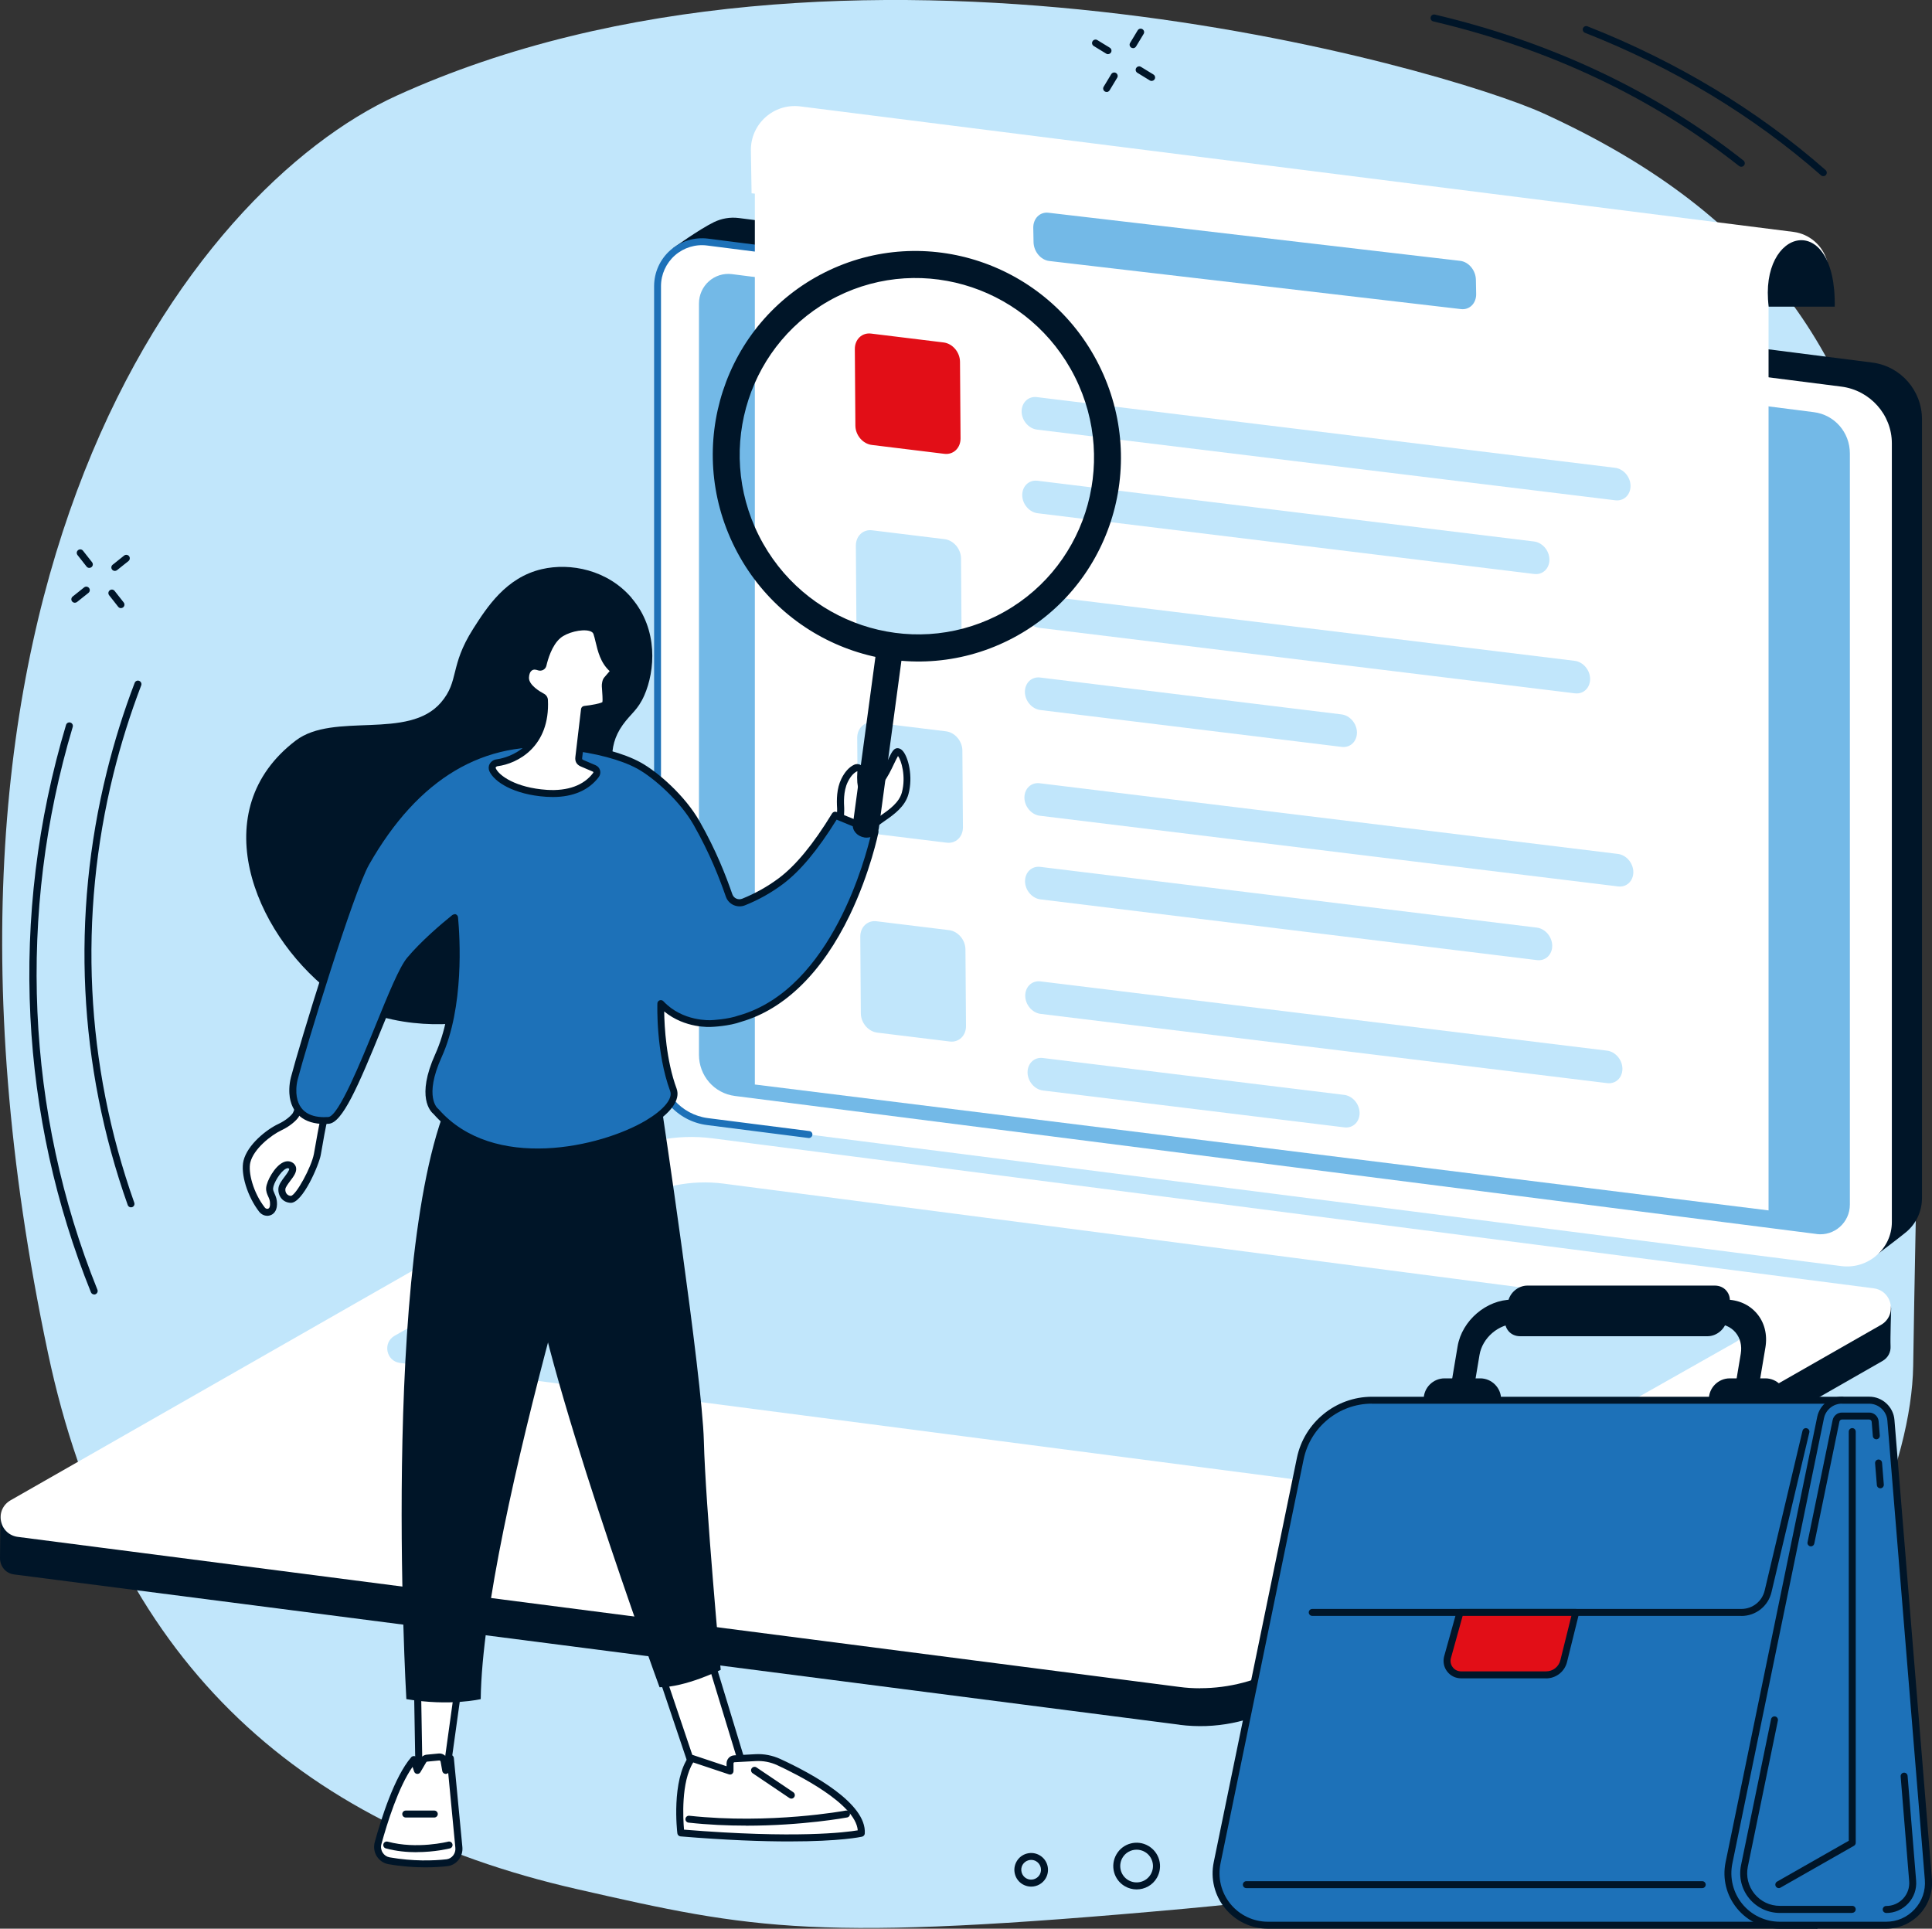 <?xml version="1.0" encoding="UTF-8"?> <svg xmlns="http://www.w3.org/2000/svg" viewBox="0 0 283.46 282.96"><rect x="0" y="0" width="283.46" height="282.96" fill="#333333" stroke="none"/> <defs> <style>.d{fill:#fff;}.e{fill:#73b9e7;}.f{fill:#c1e6fb;}.g{fill:#1d71b8;}.h{fill:#001528;}.i{fill:#e20e17;}</style> </defs> <g id="a"></g> <g id="b"> <g id="c"> <g> <path class="f" d="M255.15,250.77c16.39-13.68,25.34-36.33,25.55-50.38,1.56-104.75,8.21-155.19-54.21-183.74-14.43-6.6-102.92-32.36-168.28-2.62C28.02,27.77-16.77,85.95,7.04,198.5c9.43,44.56,36.1,69.19,77.58,78.65,26.08,5.95,35.03,7.8,89.24,2.88,46.92-4.26,61.26-12.52,81.3-29.26Z"></path> <path class="h" d="M275.18,184.21l-166.77-23.19c-4.19-.53-7.33-4.1-7.33-8.32l-2.29-116.32s3.8-2.74,5.96-3.79c1.1-.53,2.36-.77,3.67-.6l166.26,21.2c4.19,.53,7.31,4.1,7.31,8.32v114.25c0,2.04-.92,3.85-2.36,5.03-1.33,1.09-4.45,3.42-4.45,3.42Z"></path> <path class="d" d="M270.15,185.75l-166.34-21.2c-4.19-.53-7.39-4.1-7.39-8.32V41.98c0-3.93,3.48-6.96,7.38-6.46l166.36,21.2c4.19,.53,7.41,4.1,7.41,8.32v114.25c0,3.93-3.51,6.96-7.4,6.46Z"></path> <path class="e" d="M266.53,181.04l-158.71-20.25c-3.05-.39-5.27-2.98-5.27-6.05V44.54c0-2.62,2.25-4.65,4.86-4.32l158.72,20.25c3.05,.39,5.28,2.98,5.28,6.05v110.21c0,2.62-2.28,4.65-4.88,4.32Z"></path> <path class="g" d="M118.7,166.96s-.04,0-.07,0l-14.89-1.9c-4.43-.56-7.77-4.36-7.77-8.83V41.98c0-2.02,.87-3.94,2.38-5.27,1.51-1.33,3.53-1.95,5.53-1.7l16.92,2.16c.28,.04,.48,.29,.44,.57-.04,.28-.29,.48-.57,.44l-16.92-2.16c-1.71-.22-3.43,.31-4.73,1.45-1.29,1.14-2.04,2.78-2.04,4.51v114.25c0,3.95,2.96,7.31,6.88,7.81l14.89,1.9c.28,.04,.48,.29,.44,.57-.03,.26-.25,.45-.51,.45Z"></path> <path class="h" d="M173.08,253.04L2.08,230.99c-1.34-.17-2.09-1.29-2.08-2.41,.01-.77,.07-6.22,.07-6.22l90.42-51.69c4.53-2.59,10.39-3.59,15.57-2.92l168.85,21.78c1.02,.13,1.89,.79,2.29,1.73l.27,.64s-.15,4.54-.09,5.6c.05,.83-.33,1.69-1.2,2.18l-88.15,50.4c-4.53,2.59-9.78,3.63-14.96,2.97Z"></path> <g> <path class="d" d="M23.11,227.61l-20.42-2.64c-2.26-.29-2.86-3.29-.88-4.42l87.68-50.08c4.53-2.59,9.78-3.63,14.96-2.97l170.4,22.01c2.26,.29,2.86,3.29,.88,4.42l-87.68,50.08c-4.53,2.59-9.78,3.63-14.96,2.97L23.11,227.61h0Z"></path> <path class="d" d="M176.09,247.69c-1.03,0-2.05-.06-3.08-.2L2.62,225.48c-1.25-.16-2.22-1.06-2.47-2.3-.25-1.24,.3-2.44,1.4-3.07l87.68-50.08c4.6-2.63,10.02-3.7,15.27-3.03l170.4,22.01c1.25,.16,2.22,1.06,2.47,2.3,.25,1.24-.3,2.44-1.4,3.07l-87.68,50.08c-3.7,2.11-7.94,3.22-12.2,3.22ZM23.17,227.1l149.97,19.37c5.03,.64,10.23-.39,14.64-2.9l87.68-50.08c.86-.49,1.03-1.35,.9-1.98-.13-.64-.61-1.36-1.59-1.49l-170.4-22.01c-5.03-.64-10.23,.39-14.64,2.9L2.06,221c-.86,.49-1.03,1.35-.9,1.98,.13,.64,.61,1.36,1.59,1.49l20.42,2.64Z"></path> </g> <path class="f" d="M206.45,219.19l-147.76-19.23c-2.04-.26-2.58-2.97-.79-3.99l34.74-19.64c4.09-2.34,8.83-3.28,13.51-2.68l147.76,19.23c2.04,.26,2.58,2.97,.79,3.99l-34.74,19.64c-4.09,2.34-8.83,3.28-13.51,2.68Z"></path> <path class="d" d="M259.48,177.58l-148.73-18.47V22.71c0-2.75,2.22-4.88,4.95-4.55l143.78,17.83V177.58Z"></path> <path class="d" d="M110.27,28.36l149.57,14.82,8.78,.23-.55-5.1c-.64-2.3-2.59-3.99-4.95-4.29L117.41,15.61c-3.89-.49-7.31,2.58-7.24,6.49l.1,6.25Z"></path> <path class="h" d="M259.5,44.99c-1.48-11.6,9.92-14.33,9.69,0h-9.69Z"></path> <g> <path class="i" d="M138.54,66.58l-10.62-1.3c-1.33-.16-2.41-1.43-2.42-2.84l-.08-11.25c0-1.41,1.06-2.42,2.39-2.25l10.62,1.3c1.33,.16,2.41,1.43,2.42,2.84l.08,11.25c0,1.41-1.06,2.42-2.39,2.25Z"></path> <path class="f" d="M138.69,95.44l-10.62-1.3c-1.33-.16-2.41-1.43-2.42-2.84l-.08-11.25c0-1.41,1.06-2.42,2.39-2.25l10.62,1.3c1.33,.16,2.41,1.43,2.42,2.84l.08,11.25c0,1.41-1.06,2.42-2.39,2.25Z"></path> <path class="f" d="M138.89,123.63l-10.62-1.3c-1.33-.16-2.41-1.43-2.42-2.84l-.08-11.25c0-1.41,1.06-2.42,2.39-2.25l10.62,1.3c1.33,.16,2.41,1.43,2.42,2.84l.08,11.25c0,1.41-1.06,2.42-2.39,2.25Z"></path> <path class="f" d="M139.34,152.8l-10.62-1.3c-1.33-.16-2.41-1.43-2.42-2.84l-.08-11.25c0-1.41,1.06-2.42,2.39-2.25l10.62,1.3c1.33,.16,2.41,1.43,2.42,2.84l.08,11.25c0,1.41-1.06,2.42-2.39,2.25Z"></path> </g> <path class="e" d="M214.37,45.35l-60.43-7.06c-1.24-.15-2.27-1.38-2.3-2.76l-.04-2.08c-.03-1.38,.96-2.38,2.21-2.24l60.43,7.06c1.24,.15,2.27,1.38,2.3,2.76l.04,2.08c.03,1.38-.96,2.38-2.21,2.24Z"></path> <g> <path class="f" d="M237,73.4l-84.84-10.37c-1.24-.15-2.26-1.34-2.27-2.66h0c0-1.32,.99-2.26,2.23-2.11l84.84,10.37c1.24,.15,2.26,1.34,2.27,2.66h0c0,1.32-.99,2.26-2.23,2.11Z"></path> <path class="f" d="M225.1,84.21l-72.85-8.91c-1.24-.15-2.26-1.34-2.27-2.66h0c0-1.32,.99-2.26,2.23-2.11l72.85,8.91c1.24,.15,2.26,1.34,2.27,2.66h0c0,1.32-.99,2.26-2.23,2.11Z"></path> <path class="f" d="M231.07,101.72l-78.6-9.61c-1.24-.15-2.26-1.34-2.27-2.66h0c0-1.32,.99-2.26,2.23-2.11l78.6,9.61c1.24,.15,2.26,1.34,2.27,2.66h0c0,1.32-.99,2.26-2.23,2.11Z"></path> <path class="f" d="M196.86,109.58l-44.22-5.41c-1.24-.15-2.26-1.34-2.27-2.66h0c0-1.32,.99-2.26,2.23-2.11l44.22,5.41c1.24,.15,2.26,1.34,2.27,2.66h0c0,1.32-.99,2.26-2.23,2.11Z"></path> <path class="f" d="M237.41,130.05l-84.84-10.37c-1.24-.15-2.26-1.34-2.27-2.66h0c0-1.32,.99-2.26,2.23-2.11l84.84,10.37c1.24,.15,2.26,1.34,2.27,2.66h0c0,1.32-.99,2.26-2.23,2.11Z"></path> <path class="f" d="M225.51,140.86l-72.85-8.91c-1.24-.15-2.26-1.34-2.27-2.66h0c0-1.32,.99-2.26,2.23-2.11l72.85,8.91c1.24,.15,2.26,1.34,2.27,2.66h0c0,1.32-.99,2.26-2.23,2.11Z"></path> <path class="f" d="M235.81,158.91l-83.12-10.16c-1.24-.15-2.26-1.34-2.27-2.66h0c0-1.32,.99-2.26,2.23-2.11l83.12,10.16c1.24,.15,2.26,1.34,2.27,2.66h0c0,1.32-.99,2.26-2.23,2.11Z"></path> <path class="f" d="M197.25,165.4l-44.22-5.41c-1.24-.15-2.26-1.34-2.27-2.66h0c0-1.32,.99-2.26,2.23-2.11l44.22,5.41c1.24,.15,2.26,1.34,2.27,2.66h0c0,1.32-.99,2.26-2.23,2.11Z"></path> </g> <g> <g> <polygon class="d" points="97.12 245.88 102.3 261.21 109.52 260.83 104.36 243.88 97.12 245.88"></polygon> <path class="h" d="M102.3,261.72c-.22,0-.41-.14-.48-.35l-5.17-15.34c-.04-.13-.03-.28,.03-.4,.07-.12,.18-.22,.32-.25l7.24-2c.27-.07,.54,.08,.63,.34l5.16,16.96c.05,.15,.02,.31-.07,.44-.09,.13-.24,.21-.39,.22l-7.23,.38h-.03Zm-4.52-15.5l4.88,14.46,6.19-.33-4.83-15.85-6.24,1.72Z"></path> </g> <g> <g> <path class="d" d="M99.89,268.91s-.9-7.51,1.62-10.94l5.61,1.87v-1.12c0-.36,.28-.66,.63-.68l3.13-.17c1.17-.06,2.33,.16,3.4,.65,3.75,1.73,12.38,6.17,12.1,10.44,0,0-6.79,1.58-26.48-.05Z"></path> <path class="h" d="M115.81,270.16c-3.97,0-9.21-.18-15.96-.74-.24-.02-.44-.21-.47-.45-.04-.31-.89-7.75,1.71-11.31,.13-.18,.36-.25,.57-.18l4.94,1.65v-.41c0-.63,.49-1.16,1.11-1.19l3.13-.17c1.24-.07,2.5,.18,3.64,.7,4.75,2.19,12.68,6.52,12.4,10.93-.01,.23-.17,.41-.39,.47-.18,.04-3.16,.7-10.68,.7Zm-15.46-1.73c16.48,1.34,23.8,.39,25.5,.1-.32-3.96-9.06-8.28-11.8-9.55-.99-.46-2.08-.67-3.16-.61l-3.13,.17c-.08,0-.14,.08-.14,.17v1.12c0,.16-.08,.32-.21,.42-.13,.1-.3,.12-.46,.07l-5.24-1.75c-1.81,2.88-1.49,8.32-1.35,9.86Z"></path> </g> <path class="h" d="M109.44,267.84c-2.66,0-5.51-.12-8.42-.44-.28-.03-.48-.28-.45-.56,.03-.28,.28-.48,.56-.45,11.91,1.29,22.86-.74,22.97-.76,.28-.05,.55,.13,.6,.41,.05,.28-.13,.55-.41,.6-.08,.02-6.49,1.21-14.86,1.21Z"></path> <path class="h" d="M116.11,263.88c-.1,0-.2-.03-.29-.09l-5.4-3.64c-.23-.16-.3-.48-.14-.71,.16-.23,.48-.3,.71-.14l5.4,3.64c.23,.16,.3,.48,.14,.71-.1,.15-.26,.23-.42,.23Z"></path> </g> <g> <polygon class="d" points="67.2 247.82 65.39 260.83 61.49 260.83 61.27 248.03 67.2 247.82"></polygon> <path class="h" d="M65.39,261.34h-3.91c-.28,0-.51-.22-.51-.5l-.22-12.8c0-.28,.21-.51,.49-.52l5.93-.21c.15,0,.3,.06,.4,.17,.1,.11,.15,.26,.13,.41l-1.81,13.01c-.04,.25-.25,.44-.51,.44Zm-3.4-1.02h2.96l1.66-11.97-4.82,.17,.2,11.79Z"></path> </g> <path class="h" d="M97.04,162.2s5.99,39.73,6.23,49.22c.24,9.49,2.47,33.57,2.47,33.57,0,0-5.19,2.57-8.97,2.55,0,0-17.68-48.2-19.01-63.79-1.32-15.59,3.1-22.72,3.1-22.72l16.18,1.17Z"></path> <path class="h" d="M91.17,159.73s-20.31,63.67-20.64,89.55c0,0-4.48,1.08-10.91,0,0,0-4.12-71.06,7.76-90.97l23.78,1.41Z"></path> <g> <g> <path class="d" d="M65.55,273.27c-1.87,.21-4.93,.34-8.49-.29-1.17-.21-1.91-1.4-1.59-2.57,.89-3.27,2.82-9.45,5.25-12.27l.53,1.59,.85-1.45c.12-.2,.32-.33,.54-.35l1.76-.17c.37-.04,.7,.23,.76,.6l.24,1.37,.67-1.77,1.25,13.07c.11,1.12-.68,2.12-1.77,2.24Z"></path> <path class="h" d="M62.36,273.96c-1.57,0-3.41-.12-5.39-.47-.69-.12-1.3-.54-1.68-1.14-.39-.61-.5-1.37-.31-2.08,.94-3.42,2.88-9.59,5.35-12.46,.12-.14,.31-.2,.49-.17,.18,.04,.33,.17,.39,.34l.17,.52,.28-.47c.2-.34,.55-.56,.94-.6l1.76-.17c.5-.05,.97,.22,1.19,.65l.05-.12c.08-.22,.31-.36,.55-.33,.24,.03,.42,.22,.44,.46l1.25,13.07c.13,1.39-.86,2.65-2.22,2.8h0c-.88,.1-1.98,.17-3.25,.17Zm3.19-.68h0Zm-5.02-14.06c-2.08,2.96-3.73,8.27-4.57,11.33-.12,.43-.05,.89,.19,1.26,.23,.36,.58,.6,1,.68,3.47,.61,6.46,.5,8.35,.29h0c.8-.09,1.39-.84,1.31-1.68l-1.05-10.99c-.11,.1-.26,.16-.41,.14-.23-.02-.42-.2-.46-.42l-.24-1.37c-.02-.11-.11-.19-.21-.18l-1.76,.17c-.06,0-.12,.04-.15,.1l-.85,1.45c-.1,.17-.29,.27-.49,.25-.2-.02-.37-.16-.43-.35l-.23-.68Z"></path> </g> <path class="h" d="M61.11,271.74c-1.39,0-2.95-.14-4.5-.56-.27-.07-.43-.35-.36-.63,.07-.27,.35-.43,.63-.36,4.28,1.16,8.83,.01,8.88,0,.27-.07,.55,.09,.62,.37,.07,.27-.09,.55-.37,.62-.13,.03-2.2,.55-4.9,.55Z"></path> <path class="h" d="M63.72,266.65h-4.19c-.28,0-.51-.23-.51-.51s.23-.51,.51-.51h4.19c.28,0,.51,.23,.51,.51s-.23,.51-.51,.51Z"></path> </g> </g> <path class="h" d="M92.68,87.73c-3.54-4.14-9-5.2-13.18-4.23-5.28,1.22-8.09,5.64-10.08,8.76-3.5,5.51-2,7.61-4.71,10.79-4.8,5.62-15.74,1.35-21.32,5.6-13.39,10.2-6.21,27.97,4.97,36.77,7.46,5.87,18.21,5.09,21.08,4.32,8.72-2.32,22.22-8.83,24.09-21.22,1.25-8.33-7.02-15.37-2.17-22.16,1.24-1.73,2.22-2.17,3.18-4.36,1.55-3.55,2.1-9.61-1.87-14.26Z"></path> <g> <path class="d" d="M126.47,122.54c.37,.15,1.64-1.38,1.94-1.65,1.15-1.05,3.79-2.24,4.4-4.5,.79-2.94-.37-6.16-1.13-6.1-.76,.07-1.93,5.65-4.9,5.74,0,0-.66-.1-.48-2.88,.03-.39-.38-.67-.73-.51-.48,.23-1.11,.73-1.65,1.84-.69,1.42-.63,3.08-.57,4.08,.04,.66-.28,2.63,.22,2.82l2.91,1.14Z"></path> <path class="h" d="M126.53,123.07c-.08,0-.17-.02-.25-.05h0l-2.91-1.14c-.7-.27-.64-1.37-.57-2.52,.02-.3,.03-.59,.02-.75-.08-1.27-.08-2.9,.62-4.34,.5-1.02,1.14-1.73,1.89-2.08,.33-.15,.7-.12,1.01,.08,.31,.21,.48,.55,.45,.92-.1,1.52,.07,2.11,.16,2.31,1.55-.23,2.6-2.45,3.3-3.94,.53-1.12,.82-1.74,1.36-1.79,.21-.02,.54,.04,.87,.43,.78,.92,1.51,3.7,.81,6.3-.5,1.84-2.12,2.99-3.43,3.9-.43,.3-.83,.58-1.11,.84-.06,.06-.17,.17-.3,.32-.92,1-1.46,1.48-1.92,1.48Zm-2.69-2.1l2.69,1.05c.29-.18,.92-.85,1.17-1.12,.16-.17,.29-.31,.37-.38,.33-.3,.76-.6,1.22-.92,1.17-.82,2.63-1.85,3.03-3.33,.64-2.36-.09-4.76-.57-5.35-.15,.25-.37,.71-.56,1.1-.84,1.78-2.11,4.47-4.4,4.54h-.09c-.51-.09-1.09-.74-.91-3.42-.37,.16-.92,.58-1.41,1.59-.67,1.38-.56,3.09-.52,3.83,.01,.22,0,.52-.02,.87-.02,.42-.07,1.26,.02,1.55Z"></path> </g> <g> <path class="d" d="M47.57,149.66s-3.55,13.02-4.19,13.95c-.33,.47-1.16,1.22-2.3,1.75-1.63,.76-4.31,2.88-4.85,5.05-.4,1.6,.44,4.79,2.21,7.07,.25,.33,.69,.49,1.08,.33,.3-.12,.59-.42,.61-1.1,.04-1.24-.63-1.53-.57-2.41,.08-1.09,1.89-4.07,3.09-3.29,1.09,.71-1.18,2.33-1.28,3.39-.08,.84,.46,1.53,1.29,1.57,1.21,.07,3.6-4.86,3.91-6.6,.25-1.37,.62-3.56,.81-4.4,.17-.74,4.01-13.99,4.01-13.99l-3.81-1.3Z"></path> <path class="h" d="M39.21,178.37c-.44,0-.88-.21-1.18-.59-1.74-2.24-2.77-5.61-2.3-7.5,.58-2.34,3.35-4.56,5.13-5.39,1.02-.48,1.8-1.15,2.09-1.57,.44-.67,2.76-8.82,4.12-13.79l.14-.53,4.79,1.64-.14,.47c-1.33,4.58-3.87,13.39-4,13.96-.14,.63-.39,2.03-.6,3.26l-.2,1.12c-.26,1.46-2.68,7.13-4.44,7.02-.53-.03-1-.25-1.32-.63-.34-.4-.5-.93-.45-1.5,.05-.56,.48-1.13,.9-1.69,.27-.36,.72-.96,.68-1.17,0,0-.02-.03-.06-.05-.05-.03-.15-.1-.41,.03-.84,.42-1.84,2.17-1.89,2.87-.02,.28,.07,.47,.2,.76,.17,.38,.39,.85,.37,1.63-.03,1.05-.59,1.43-.93,1.56-.16,.06-.33,.1-.5,.1Zm8.71-28.05c-.83,3.03-3.51,12.69-4.12,13.58-.38,.55-1.3,1.36-2.5,1.92-1.55,.73-4.07,2.73-4.57,4.71-.36,1.42,.41,4.43,2.12,6.63,.13,.16,.33,.23,.49,.17,.07-.03,.27-.11,.28-.64,.02-.54-.13-.85-.28-1.17-.15-.34-.33-.72-.29-1.26,.08-1,1.23-3.11,2.46-3.71,.5-.25,1-.24,1.42,.03,.36,.23,.47,.53,.51,.73,.12,.65-.36,1.29-.87,1.96-.3,.4-.67,.9-.7,1.17-.03,.29,.05,.55,.21,.73,.15,.17,.35,.27,.6,.28,.75-.08,3.03-4.24,3.38-6.18l.2-1.12c.22-1.25,.47-2.66,.61-3.31,.15-.68,3.18-11.16,3.88-13.56l-2.83-.97Z"></path> </g> <path class="g" d="M122.55,119.6c-2.5,4.08-5.14,7.57-8.02,9.7-1.69,1.26-3.51,2.26-5.41,3.02-.85,.34-1.82-.08-2.13-.95-.84-2.39-2.23-6.17-4.79-10.66-1.92-3.37-5.7-6.91-8.47-8.42-2.65-1.44-6.64-2.39-10.47-2.8,.03-.11,.02-.16-.02-.17-13.32-1.68-22.8,5.43-29.53,17.25-2.31,4.07-9.29,26.87-10.52,31.62-.29,1.11-.24,2.18-.15,2.74,.52,3.14,3.24,3.57,5.17,3.42,3.07-.23,9.22-20.32,11.92-23.56,2-2.39,4.92-4.87,6.55-6.19,.26,2.84,.92,13-2.35,20.25-2.92,6.47-.37,8.2-.37,8.2,10.97,12.53,36.78,2.1,34.84-3.16-2.08-5.64-1.85-12.67-1.85-12.67,3.05,3.26,7.4,2.94,7.4,2.94,0,0,2.51-.09,4.27-.74,15.22-4.4,19.78-27.41,19.78-27.41l-5.86-2.41Z"></path> <path class="h" d="M78.85,169.5c-5.63,0-11.29-1.58-15.24-6.06-.43-.35-2.59-2.49,.25-8.78,2.91-6.46,2.66-15.3,2.39-19.03-1.64,1.36-4.03,3.47-5.73,5.5-1.05,1.25-2.71,5.34-4.48,9.67-3.52,8.65-5.81,13.92-7.8,14.07-3.19,.24-5.27-1.16-5.72-3.85-.11-.69-.13-1.82,.16-2.95,1.23-4.74,8.19-27.57,10.57-31.75,7.5-13.18,17.61-19.07,30.03-17.51,.13,.02,.28,.1,.37,.21,4.15,.48,7.89,1.5,10.3,2.82,2.64,1.44,6.58,4.95,8.67,8.62,2.46,4.32,3.88,8.01,4.83,10.74,.1,.28,.3,.51,.57,.63,.28,.13,.59,.13,.88,.02,1.89-.76,3.68-1.76,5.3-2.96,2.52-1.87,5.1-4.99,7.89-9.56,.13-.21,.4-.3,.63-.21l5.86,2.41c.23,.09,.35,.33,.31,.57-.01,.06-1.19,5.89-4.22,12.18-4.04,8.37-9.54,13.78-15.9,15.62-1.81,.66-4.3,.76-4.41,.76-.15,.01-3.85,.25-6.91-2.27,.03,2.21,.29,7.18,1.82,11.32,.61,1.64-.85,3.66-3.99,5.53-3.67,2.18-10.03,4.24-16.44,4.24Zm-12.16-35.39c.07,0,.14,.01,.2,.04,.17,.07,.29,.24,.31,.42,.28,2.96,.92,13.17-2.4,20.51-2.67,5.91-.56,7.55-.54,7.57,.03,.02,.07,.05,.09,.08,8.03,9.17,23.78,5.6,30.42,1.65,2.6-1.55,3.96-3.19,3.56-4.29-2.09-5.67-1.89-12.58-1.88-12.87,0-.21,.14-.39,.33-.46,.19-.07,.41-.02,.55,.13,2.84,3.04,6.95,2.78,6.99,2.78,.04,0,2.47-.1,4.13-.71h.03c13.64-3.96,18.62-23.53,19.33-26.62l-5.06-2.09c-2.78,4.48-5.37,7.58-7.92,9.48-1.69,1.26-3.55,2.3-5.53,3.09-.54,.22-1.15,.2-1.68-.04-.53-.24-.93-.68-1.12-1.22-.94-2.69-2.33-6.32-4.75-10.57-1.93-3.38-5.72-6.83-8.27-8.23-2.37-1.29-6.12-2.29-10.28-2.74-.15-.02-.28-.09-.36-.21-11.83-1.36-21.48,4.37-28.69,17.04-2.29,4.02-9.29,26.93-10.47,31.5-.25,.97-.24,1.94-.14,2.53,.45,2.73,2.77,3.13,4.63,3,1.51-.11,4.77-8.13,6.93-13.43,1.87-4.6,3.49-8.57,4.64-9.94,2.04-2.44,5.02-4.97,6.62-6.26,.09-.07,.21-.11,.32-.11Z"></path> <g> <path class="h" d="M126.77,122.86h0c1.05,.18,2.02-.41,2.17-1.32l3.63-26.94-3.8-.66-3.63,26.94c-.15,.91,.58,1.79,1.63,1.97Z"></path> <path class="h" d="M107.82,80.35c7.48,14.89,25.49,20.95,40.24,13.54,14.75-7.41,20.64-25.48,13.16-40.37-7.48-14.89-25.49-20.95-40.24-13.54-14.75,7.41-20.64,25.48-13.16,40.37Zm3.52-1.77c-6.49-12.92-1.38-28.61,11.42-35.05,12.8-6.43,28.44-1.17,34.94,11.75,6.49,12.92,1.38,28.61-11.42,35.05-12.8,6.43-28.44,1.17-34.94-11.75Z"></path> </g> <g> <path class="d" d="M79.06,97.82c.25,.1,.54-.04,.6-.3,.29-1.26,.96-3.24,2.2-4.31,1.39-1.19,5.13-1.94,5.67-.39,.48,1.36,.58,3.83,2.35,5.34,.17,.14,.09,.43-.06,.6l-.8,.94c-.17,.18-.26,.71-.24,.96,.05,.77,.22,2.41,0,2.66-.45,.49-3.03,.75-3.03,.75l-.83,7.01c-.03,.28-.04,.66,.47,.88l1.8,.77c.38,.16,.49,.63,.25,.96-.76,1.01-2.67,2.99-7.24,2.69-4.73-.31-7.36-2.18-7.93-3.46-.21-.47,.16-.96,.67-1.02,1.86-.24,7.29-1.98,6.93-9.2,0-.2-.13-.38-.31-.48-.68-.36-2.54-1.43-2.48-2.84,.07-1.49,1.1-1.89,1.97-1.56Z"></path> <path class="h" d="M81.1,116.93c-.31,0-.62-.01-.94-.03-4.74-.31-7.65-2.17-8.36-3.76-.15-.35-.14-.74,.05-1.07,.21-.37,.59-.62,1.03-.67,.7-.09,6.86-1.1,6.49-8.67,0-.02-.01-.04-.03-.05-1.06-.55-2.82-1.72-2.75-3.32,.04-.84,.36-1.51,.91-1.87,.48-.32,1.09-.38,1.68-.17,.24-1,.91-3.26,2.35-4.5,1.09-.94,3.58-1.7,5.17-1.27,.85,.23,1.19,.72,1.32,1.1,.13,.37,.23,.8,.34,1.25,.3,1.27,.67,2.85,1.86,3.87,.16,.14,.26,.34,.27,.57,.01,.27-.1,.56-.3,.77l-.78,.92c-.06,.09-.13,.43-.12,.59,0,.12,.02,.26,.03,.41,.13,1.69,.12,2.31-.17,2.63-.45,.5-2,.76-2.95,.87l-.78,6.61c-.03,.23-.02,.27,.17,.36l1.8,.77c.32,.14,.56,.41,.65,.75,.09,.34,.02,.7-.19,.98-1.44,1.92-3.76,2.93-6.74,2.93Zm-2.61-18.7c-.16,0-.31,.04-.43,.12-.27,.18-.43,.54-.45,1.06-.05,1.1,1.67,2.09,2.2,2.37,.34,.18,.56,.52,.58,.9,.34,6.89-4.48,9.36-7.38,9.73-.11,.01-.22,.08-.27,.16-.04,.06-.02,.11,0,.15,.47,1.06,2.92,2.85,7.49,3.16,3.07,.2,5.43-.66,6.8-2.49,.03-.04,.03-.09,.02-.11,0-.03-.03-.06-.06-.07l-1.8-.77c-.6-.27-.86-.74-.77-1.41l.83-7.01c.03-.24,.22-.42,.46-.45,1.16-.12,2.36-.37,2.67-.56,.07-.34-.02-1.42-.05-1.89-.01-.15-.02-.3-.03-.42-.02-.28,.05-1,.38-1.34l.77-.9c-1.35-1.23-1.74-2.93-2.07-4.3-.1-.43-.2-.83-.31-1.15-.07-.21-.28-.36-.62-.45-1.14-.3-3.28,.23-4.24,1.06-1.26,1.08-1.84,3.18-2.04,4.04-.06,.27-.23,.49-.47,.62-.25,.13-.54,.15-.81,.05h0c-.13-.05-.26-.08-.39-.08Zm.76-.88h0Z"></path> </g> <path class="g" d="M266.45,282.45h-80.41c-4.83,0-8.44-4.43-7.47-9.16l12.2-59.3c1.03-4.99,5.42-8.57,10.51-8.57h68.97l-3.8,77.03Z"></path> <path class="h" d="M266.45,282.96h-80.41c-2.46,0-4.75-1.09-6.3-2.99-1.55-1.9-2.16-4.37-1.66-6.78l12.2-59.3c1.07-5.2,5.7-8.97,11.01-8.97h68.97c.14,0,.27,.06,.37,.16,.1,.1,.15,.24,.14,.38l-3.8,77.03c-.01,.27-.24,.49-.51,.49Zm-65.17-77.03c-4.83,0-9.03,3.43-10.01,8.16l-12.2,59.3c-.43,2.1,.1,4.26,1.45,5.93,1.36,1.66,3.37,2.62,5.51,2.62h79.92l3.75-76h-68.44Z"></path> <path class="g" d="M276.74,282.45h-15.6c-4.83,0-8.44-4.43-7.47-9.16l13.44-65.32c.31-1.49,1.61-2.55,3.13-2.55h4.01c1.66,0,3.05,1.28,3.18,2.93l5.5,67.38c.3,3.62-2.56,6.71-6.19,6.71Z"></path> <path class="h" d="M276.74,282.96h-15.6c-2.46,0-4.75-1.09-6.3-2.99-1.55-1.9-2.16-4.37-1.66-6.78l13.44-65.32c.35-1.71,1.88-2.96,3.63-2.96h4.01c1.92,0,3.54,1.5,3.69,3.4l5.5,67.38c.15,1.87-.49,3.73-1.76,5.1-1.27,1.38-3.07,2.17-4.94,2.17Zm-6.5-77.03c-1.27,0-2.37,.9-2.63,2.14l-13.44,65.32c-.43,2.1,.1,4.26,1.45,5.93,1.36,1.66,3.37,2.62,5.51,2.62h15.6c1.61,0,3.1-.65,4.19-1.84,1.09-1.18,1.62-2.72,1.49-4.32l-5.5-67.38c-.11-1.38-1.29-2.46-2.67-2.46h-4.01Z"></path> <g> <path class="h" d="M271.77,280.65h-10.63c-1.76,0-3.4-.78-4.51-2.14-1.11-1.36-1.54-3.13-1.19-4.85l4.41-21.44c.06-.28,.33-.45,.6-.4,.28,.06,.45,.33,.4,.6l-4.41,21.44c-.29,1.42,.07,2.87,.98,3.99,.91,1.12,2.27,1.76,3.71,1.76h10.63c.28,0,.51,.23,.51,.51s-.23,.51-.51,.51Z"></path> <path class="h" d="M276.74,280.65c-.28,0-.51-.23-.51-.51s.23-.51,.51-.51c.95,0,1.84-.39,2.49-1.09,.65-.7,.96-1.61,.88-2.57l-1.25-15.35c-.02-.28,.19-.53,.47-.55,.29-.02,.53,.19,.55,.47l1.25,15.36c.1,1.24-.31,2.43-1.15,3.34-.84,.91-1.99,1.42-3.24,1.42Z"></path> <path class="h" d="M275.88,218.35c-.26,0-.49-.2-.51-.47l-.26-3.2c-.02-.28,.19-.53,.47-.55,.28-.02,.53,.19,.55,.47l.26,3.2c.02,.28-.19,.53-.47,.55-.01,0-.03,0-.04,0Z"></path> <path class="h" d="M265.7,226.87s-.07,0-.1-.01c-.28-.06-.46-.33-.4-.6l3.68-17.91c.13-.64,.7-1.11,1.36-1.11h4.01c.72,0,1.32,.56,1.38,1.27l.17,2.1c.02,.28-.19,.53-.47,.55-.28,.02-.53-.19-.55-.47l-.17-2.1c-.01-.18-.18-.33-.36-.33h-4.01c-.17,0-.32,.12-.36,.29l-3.69,17.91c-.05,.24-.26,.41-.5,.41Z"></path> </g> <path class="h" d="M255.49,237.07h-62.96c-.28,0-.51-.23-.51-.51s.23-.51,.51-.51h62.96c1.64,0,3.04-1.11,3.42-2.7l5.55-23.43c.07-.28,.34-.45,.62-.38,.28,.07,.45,.34,.38,.62l-5.55,23.43c-.49,2.06-2.3,3.49-4.42,3.49Z"></path> <path class="i" d="M231.19,236.55l-1.76,7.11c-.29,1.2-1.36,2.05-2.6,2.05h-12.47c-1.36,0-2.34-1.29-1.98-2.6l1.83-6.57h16.98Z"></path> <path class="h" d="M226.83,246.23h-12.47c-.81,0-1.55-.37-2.04-1.01-.49-.64-.64-1.46-.43-2.24l1.83-6.56c.06-.22,.26-.37,.49-.37h16.98c.16,0,.31,.07,.4,.2,.1,.12,.13,.29,.09,.44l-1.76,7.11c-.34,1.44-1.61,2.44-3.09,2.44Zm-12.23-9.17l-1.72,6.19c-.13,.47-.04,.96,.26,1.35,.29,.39,.74,.61,1.23,.61h12.47c1,0,1.87-.68,2.1-1.66l1.61-6.48h-15.94Z"></path> <path class="h" d="M249.75,277.01h-66.89c-.28,0-.51-.23-.51-.51s.23-.51,.51-.51h66.89c.28,0,.51,.23,.51,.51s-.23,.51-.51,.51Z"></path> <g> <g> <path class="h" d="M217.17,202.73h-5.22c-1.41,0-2.55,1.14-2.55,2.55h10.33c0-1.41-1.14-2.55-2.55-2.55Z"></path> <path class="h" d="M219.72,205.8h-10.33c-.28,0-.51-.23-.51-.51,0-1.69,1.38-3.07,3.07-3.07h5.22c1.69,0,3.07,1.38,3.07,3.07,0,.28-.23,.51-.51,.51Zm-9.75-1.02h9.18c-.23-.88-1.03-1.53-1.98-1.53h-5.22c-.95,0-1.75,.65-1.98,1.53Z"></path> </g> <g> <path class="h" d="M259.01,202.73h-5.22c-1.41,0-2.55,1.14-2.55,2.55h10.33c0-1.41-1.14-2.55-2.55-2.55Z"></path> <path class="h" d="M261.56,205.8h-10.33c-.28,0-.51-.23-.51-.51,0-1.69,1.38-3.07,3.07-3.07h5.22c1.69,0,3.07,1.38,3.07,3.07,0,.28-.23,.51-.51,.51Zm-9.75-1.02h9.18c-.23-.88-1.03-1.53-1.98-1.53h-5.22c-.95,0-1.75,.65-1.98,1.53Z"></path> </g> <g> <path class="h" d="M257.65,202.59l.84-5c.6-3.54-1.79-6.42-5.34-6.42h-31.31c-3.54,0-6.9,2.87-7.5,6.42l-.84,5h2.4l.65-3.89c.46-2.76,3.08-4.99,5.84-4.99h29.36c2.76,0,4.62,2.24,4.15,4.99l-.65,3.89h2.4Z"></path> <path class="h" d="M257.65,203.11h-2.4c-.15,0-.29-.07-.39-.18-.1-.12-.14-.27-.11-.42l.65-3.89c.2-1.2-.07-2.31-.77-3.14-.69-.81-1.71-1.26-2.87-1.26h-29.36c-2.52,0-4.91,2.05-5.33,4.57l-.65,3.89c-.04,.25-.25,.43-.5,.43h-2.4c-.15,0-.29-.07-.39-.18-.1-.11-.14-.27-.11-.42l.84-5c.64-3.77,4.23-6.84,8-6.84h31.31c1.85,0,3.48,.72,4.59,2.03,1.13,1.33,1.57,3.1,1.26,4.98l-.84,5c-.04,.25-.25,.43-.5,.43Zm-1.79-1.02h1.36l.77-4.57c.27-1.58-.1-3.06-1.03-4.15-.91-1.07-2.26-1.67-3.8-1.67h-31.31c-3.3,0-6.44,2.69-6.99,5.99l-.74,4.4h1.36l.58-3.46c.5-2.99,3.35-5.42,6.34-5.42h29.36c1.47,0,2.77,.58,3.66,1.62,.9,1.06,1.26,2.47,1,3.97l-.55,3.29Z"></path> </g> <g> <path class="h" d="M251.6,189.11h-27.5c-1.11,0-2.16,.9-2.34,2.01l-.4,2.4c-.19,1.11,.56,2.01,1.67,2.01h27.5c1.11,0,2.16-.9,2.34-2.01l.4-2.4c.19-1.11-.56-2.01-1.67-2.01Z"></path> <path class="h" d="M250.52,196.04h-27.5c-.68,0-1.29-.27-1.7-.76-.42-.5-.59-1.15-.47-1.84l.4-2.4c.23-1.36,1.48-2.43,2.85-2.43h27.5c.68,0,1.29,.27,1.7,.76,.42,.5,.59,1.15,.47,1.84l-.4,2.4c-.23,1.36-1.48,2.43-2.85,2.43Zm-26.42-6.42c-.85,0-1.7,.72-1.84,1.58l-.4,2.4c-.07,.39,.02,.75,.24,1.01,.22,.26,.54,.4,.92,.4h27.5c.85,0,1.7-.72,1.84-1.58l.4-2.4c.07-.39-.02-.75-.24-1.01-.22-.26-.54-.4-.92-.4h-27.5Z"></path> </g> </g> <path class="h" d="M260.99,277.01c-.18,0-.35-.09-.45-.26-.14-.25-.05-.56,.19-.7l10.52-5.99v-60.03c0-.28,.23-.51,.51-.51s.51,.23,.51,.51v60.33c0,.18-.1,.35-.26,.44l-10.78,6.14c-.08,.05-.17,.07-.25,.07Z"></path> <g> <g> <path class="h" d="M162.57,7.95c-.09,0-.18-.02-.27-.08l-1.83-1.12c-.24-.15-.32-.46-.17-.7,.15-.24,.46-.32,.7-.17l1.83,1.12c.24,.15,.32,.46,.17,.7-.1,.16-.26,.24-.44,.24Z"></path> <path class="h" d="M168.97,11.88c-.09,0-.18-.02-.27-.08l-1.83-1.12c-.24-.15-.32-.46-.17-.7,.15-.24,.46-.32,.7-.17l1.83,1.12c.24,.15,.32,.46,.17,.7-.1,.16-.26,.24-.44,.24Z"></path> <path class="h" d="M162.36,13.49c-.09,0-.18-.02-.26-.07-.24-.15-.32-.46-.17-.7l1.11-1.84c.15-.24,.46-.32,.7-.17,.24,.15,.32,.46,.17,.7l-1.11,1.84c-.1,.16-.27,.25-.44,.25Z"></path> <path class="h" d="M166.24,7.06c-.09,0-.18-.02-.26-.07-.24-.15-.32-.46-.17-.7l1.11-1.84c.15-.24,.46-.32,.7-.17,.24,.15,.32,.46,.17,.7l-1.11,1.84c-.1,.16-.27,.25-.44,.25Z"></path> </g> <g> <path class="h" d="M13.1,83.32c-.15,0-.3-.07-.4-.2l-1.33-1.69c-.17-.22-.14-.54,.09-.72,.22-.17,.54-.14,.72,.09l1.33,1.69c.17,.22,.14,.54-.09,.72-.09,.07-.21,.11-.32,.11Z"></path> <path class="h" d="M17.74,89.22c-.15,0-.3-.07-.4-.2l-1.33-1.69c-.17-.22-.14-.54,.09-.72s.54-.14,.72,.09l1.33,1.69c.17,.22,.14,.54-.09,.72-.09,.07-.21,.11-.32,.11Z"></path> <path class="h" d="M10.98,88.43c-.15,0-.3-.07-.4-.19-.18-.22-.14-.54,.08-.72l1.68-1.34c.22-.18,.54-.14,.72,.08,.18,.22,.14,.54-.08,.72l-1.68,1.34c-.09,.07-.21,.11-.32,.11Z"></path> <path class="h" d="M16.85,83.76c-.15,0-.3-.07-.4-.19-.18-.22-.14-.54,.08-.72l1.68-1.34c.22-.18,.54-.14,.72,.08,.18,.22,.14,.54-.08,.72l-1.68,1.34c-.09,.07-.21,.11-.32,.11Z"></path> </g> <g> <path class="h" d="M267.52,25.85c-.12,0-.24-.04-.34-.13-9.96-8.74-21.61-15.78-34.64-20.91-.26-.1-.39-.4-.29-.66,.1-.26,.4-.39,.66-.29,13.13,5.18,24.89,12.27,34.94,21.09,.21,.19,.23,.51,.05,.72-.1,.12-.24,.17-.38,.17Z"></path> <path class="h" d="M255.48,24.47c-.11,0-.22-.04-.32-.11-12.76-10.07-27.85-17.21-44.87-21.22-.28-.06-.45-.34-.38-.62,.06-.27,.34-.45,.62-.38,17.16,4.05,32.39,11.25,45.27,21.41,.22,.18,.26,.5,.08,.72-.1,.13-.25,.19-.4,.19Z"></path> </g> <g> <path class="h" d="M19.22,177.13c-.21,0-.41-.13-.48-.34-7.25-20.44-8.31-42.42-3.07-63.56,1.1-4.43,2.47-8.82,4.09-13.05,.1-.26,.4-.4,.66-.29,.26,.1,.4,.4,.3,.66-1.6,4.19-2.97,8.54-4.06,12.93-5.19,20.95-4.14,42.72,3.04,62.97,.09,.27-.04,.56-.31,.65-.06,.02-.11,.03-.17,.03Z"></path> <path class="h" d="M13.81,189.91c-.2,0-.39-.12-.47-.32-5.19-12.88-8.18-26.47-8.88-40.4-.72-14.42,1.04-28.83,5.23-42.84,.08-.27,.37-.43,.64-.34,.27,.08,.42,.37,.34,.64-8.15,27.25-6.87,56.57,3.62,82.56,.11,.26-.02,.56-.28,.67-.06,.03-.13,.04-.19,.04Z"></path> </g> <g> <path class="h" d="M166.76,277.2c-.58,0-1.17-.15-1.71-.46-1.64-.94-2.2-3.04-1.25-4.68,.94-1.64,3.04-2.2,4.68-1.25h0c.79,.46,1.36,1.2,1.6,2.08,.24,.88,.11,1.81-.34,2.6-.63,1.1-1.79,1.71-2.97,1.71Zm0-5.83c-.83,0-1.64,.43-2.08,1.2-.66,1.15-.27,2.62,.88,3.28,1.15,.66,2.62,.27,3.28-.88,.32-.56,.41-1.2,.24-1.82-.17-.62-.56-1.14-1.12-1.46h0c-.38-.22-.79-.32-1.2-.32Z"></path> <path class="h" d="M151.29,276.79c-.42,0-.84-.11-1.23-.33-.57-.33-.98-.86-1.15-1.5-.17-.64-.08-1.3,.25-1.87,.33-.57,.86-.98,1.5-1.15,.64-.17,1.3-.08,1.87,.25h0c1.18,.68,1.58,2.19,.9,3.37-.46,.79-1.29,1.23-2.14,1.23Zm0-3.92c-.13,0-.25,.02-.38,.05-.37,.1-.68,.34-.88,.67-.19,.33-.24,.72-.14,1.1,.1,.37,.34,.69,.67,.88,.69,.4,1.58,.16,1.98-.53,.4-.69,.16-1.58-.53-1.98h0c-.22-.13-.47-.19-.72-.19Z"></path> </g> </g> </g> </g> </g> </svg> 
